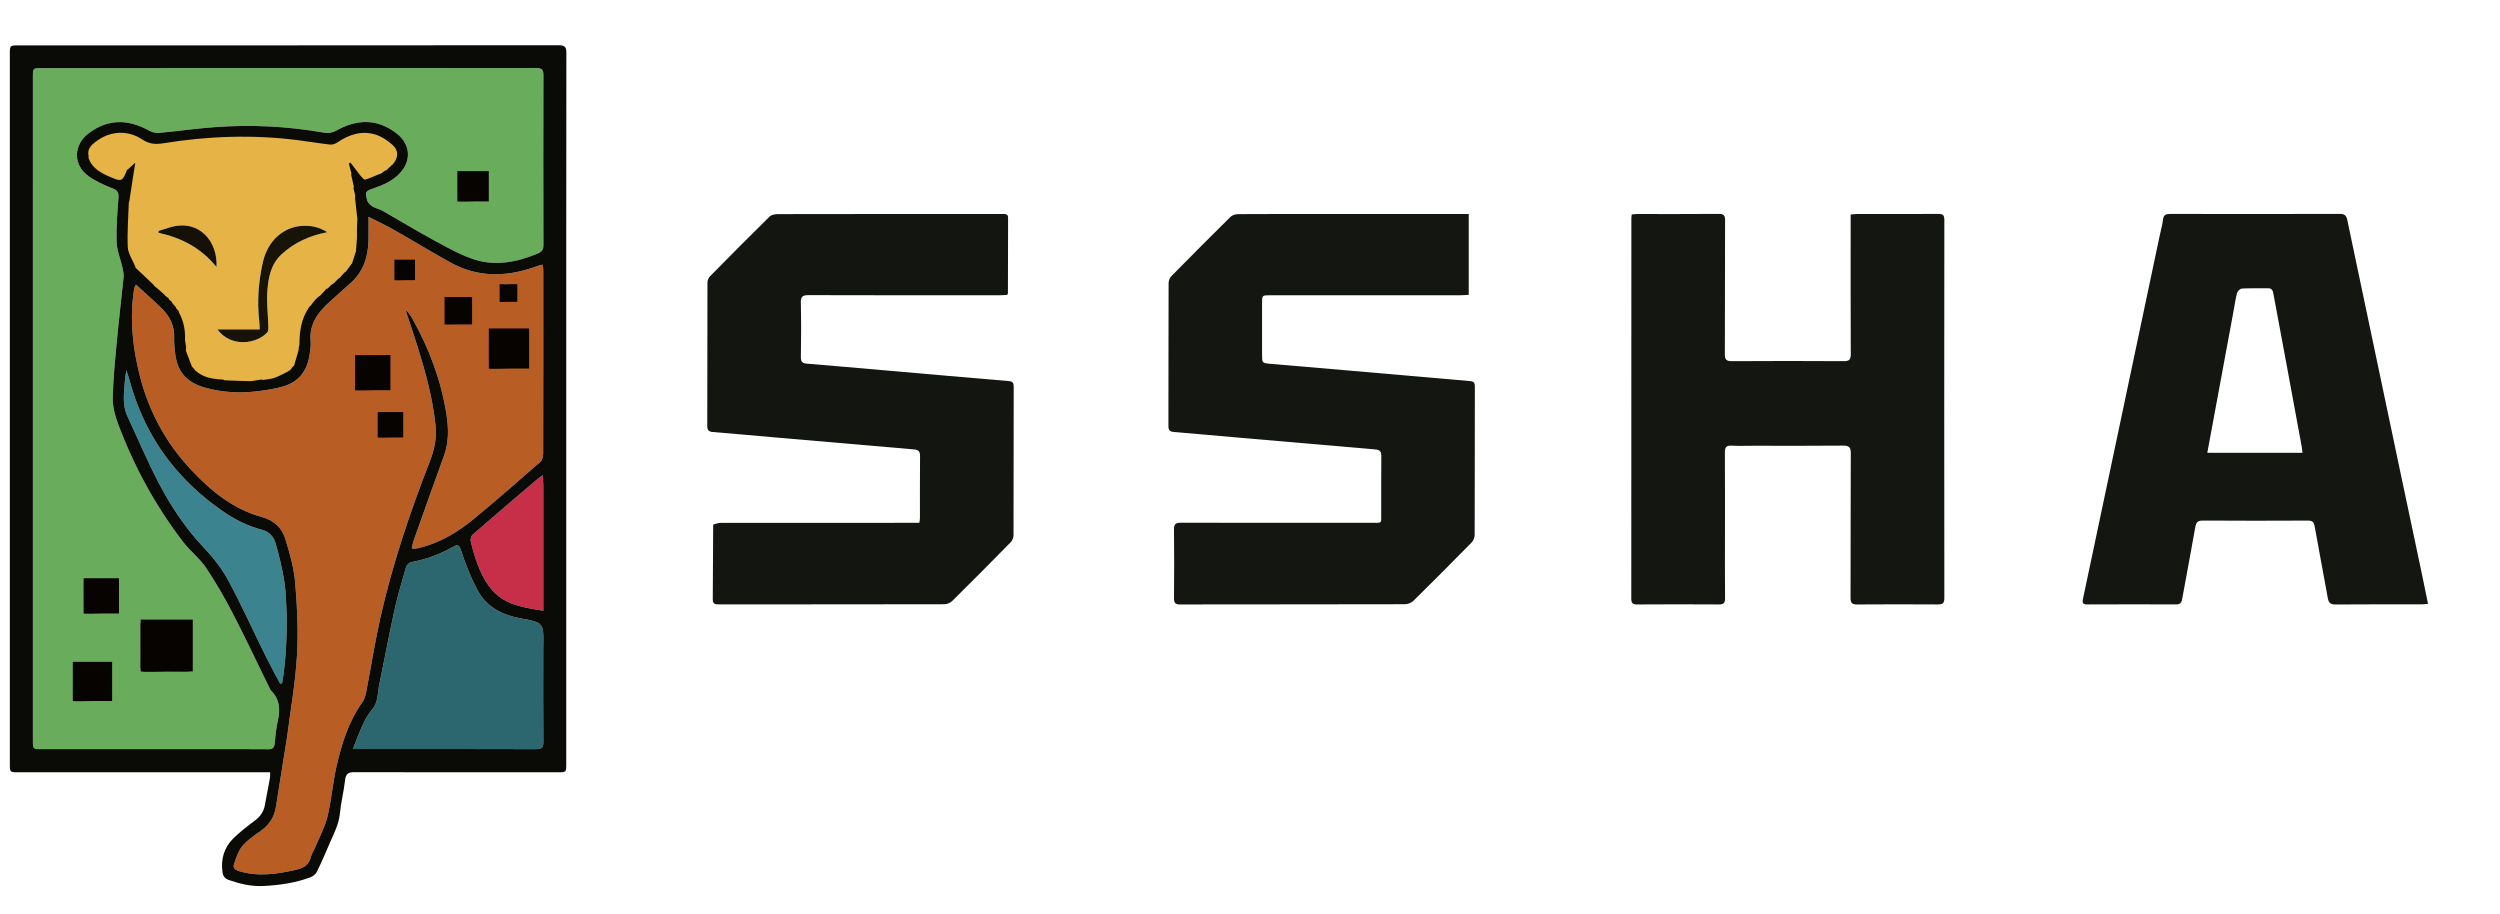 <svg width="2542" height="929" viewBox="0 0 2542 929" fill="none" xmlns="http://www.w3.org/2000/svg">
<path d="M1783.46 453.24C1775.51 453.24 1768.16 453.543 1760.84 453.14C1755.49 452.844 1753.8 454.647 1753.84 460.047C1754.06 489.035 1753.94 518.026 1753.94 547.016C1753.94 567.431 1753.8 587.848 1754.04 608.26C1754.1 613.147 1752.54 614.63 1747.76 614.601C1720.04 614.434 1692.32 614.429 1664.6 614.613C1660.01 614.643 1658.69 613.166 1658.69 608.652C1658.79 479.831 1658.77 351.011 1658.78 222.19C1658.78 220.993 1658.98 219.796 1659.14 218.03C1660.98 217.883 1662.72 217.624 1664.46 217.622C1692.18 217.597 1719.9 217.731 1747.61 217.492C1752.78 217.447 1754.07 219.064 1754.05 224.076C1753.87 269.397 1754.04 314.72 1753.82 360.041C1753.79 365.701 1755.37 367.271 1761.02 367.235C1798.92 366.991 1836.83 366.993 1874.74 367.232C1880.44 367.267 1881.9 365.564 1881.87 359.971C1881.65 315.059 1881.75 270.145 1881.75 225.231C1881.75 223.027 1881.75 220.823 1881.75 218.142C1884.03 217.93 1885.77 217.627 1887.52 217.625C1915.24 217.595 1942.96 217.686 1970.68 217.523C1975.24 217.496 1977.02 218.446 1977.01 223.577C1976.86 351.785 1976.86 479.994 1977.01 608.201C1977.02 613.682 1974.92 614.622 1970.19 614.596C1942.88 614.445 1915.57 614.42 1888.26 614.614C1883.22 614.65 1881.63 613.117 1881.64 607.975C1881.82 558.979 1881.63 509.982 1881.89 460.986C1881.92 454.716 1880.09 453.045 1873.95 453.106C1843.99 453.403 1814.03 453.24 1783.46 453.24Z" fill="#141611"/>
<path d="M2461.69 579.355C2464.07 590.987 2466.37 602.11 2468.84 614.03C2465.88 614.23 2463.73 614.499 2461.57 614.501C2432.64 614.529 2403.7 614.384 2374.77 614.645C2369.54 614.692 2367.76 612.895 2366.88 607.96C2362.58 583.648 2357.79 559.421 2353.54 535.102C2352.71 530.373 2350.78 529.319 2346.34 529.34C2310.88 529.509 2275.42 529.547 2239.97 529.31C2234.77 529.275 2233.06 530.947 2232.19 535.95C2227.92 560.473 2223.17 584.912 2218.76 609.41C2218.09 613.15 2216.44 614.575 2212.69 614.565C2182.54 614.483 2152.38 614.443 2122.22 614.593C2116.96 614.619 2117.31 612.007 2118.09 608.347C2128.42 559.641 2138.7 510.925 2148.98 462.211C2164.62 388.142 2180.26 314.072 2195.9 240.002C2197.08 234.413 2198.67 228.874 2199.36 223.225C2199.95 218.368 2202.36 217.52 2206.69 217.529C2264.15 217.643 2321.61 217.666 2379.07 217.494C2383.91 217.479 2385.74 218.987 2386.72 223.664C2404.65 309.342 2422.73 394.989 2440.8 480.638C2447.71 513.38 2454.67 546.111 2461.69 579.355ZM2270.98 316.773C2262.15 364.446 2253.33 412.118 2244.38 460.422C2277 460.422 2308.82 460.422 2341.2 460.422C2340.92 458.157 2340.79 456.38 2340.47 454.638C2335.6 428.156 2330.73 401.675 2325.82 375.2C2321.09 349.728 2316.31 324.267 2311.62 298.789C2311.01 295.492 2310.22 293.009 2306.03 293.102C2297.28 293.296 2288.5 292.909 2279.76 293.367C2277.94 293.463 2275.21 295.889 2274.7 297.742C2273.07 303.615 2272.29 309.725 2270.98 316.773Z" fill="#141611"/>
<path d="M725.159 533.484C727.834 532.524 730.333 531.673 732.833 531.67C797.444 531.597 862.054 531.612 926.665 531.612C929.264 531.612 931.863 531.612 934.824 531.612C935.072 529.368 935.389 527.819 935.391 526.27C935.425 505.445 935.282 484.619 935.517 463.797C935.571 459.051 933.991 457.346 929.357 456.956C883.273 453.077 837.201 449.046 791.128 445.038C769.005 443.114 746.892 441.078 724.76 439.263C720.677 438.928 719.148 437.399 719.157 433.2C719.264 384.609 719.192 336.018 719.334 287.427C719.341 285.247 720.381 282.513 721.893 280.976C741.916 260.62 762.037 240.357 782.385 220.327C784.228 218.513 787.809 217.722 790.586 217.716C856.827 217.574 923.068 217.606 989.309 217.606C999.5 217.606 1009.69 217.63 1019.88 217.591C1022.72 217.58 1025.05 217.586 1025.03 221.626C1024.88 247.145 1024.9 272.665 1024.85 298.184C1024.85 298.553 1024.55 298.921 1024.15 299.831C1021.82 299.954 1019.22 300.211 1016.62 300.212C951.809 300.234 886.995 300.314 822.181 300.093C816.034 300.072 814.15 301.609 814.296 307.907C814.723 326.272 814.62 344.656 814.332 363.026C814.257 367.837 815.864 369.402 820.448 369.773C846.036 371.839 871.605 374.131 897.179 376.357C940.005 380.086 982.826 383.874 1025.66 387.475C1029.63 387.808 1030.75 389.212 1030.74 393.089C1030.62 443.517 1030.7 493.946 1030.54 544.374C1030.53 546.718 1029.34 549.639 1027.7 551.308C1007.99 571.401 988.15 591.375 968.123 611.156C966.205 613.05 962.802 614.375 960.084 614.381C883.653 614.551 807.221 614.505 730.789 614.556C727.035 614.558 724.705 614.084 724.75 609.315C724.985 584.208 724.935 559.098 725.159 533.484Z" fill="#131511"/>
<path d="M1345.6 217.604C1395.1 217.604 1443.98 217.604 1493.41 217.604C1493.41 245.127 1493.41 272.122 1493.41 299.763C1490.75 299.915 1487.97 300.21 1485.19 300.211C1420.59 300.237 1355.98 300.23 1291.38 300.234C1283.28 300.234 1283.27 300.246 1283.26 308.285C1283.26 325.637 1283.26 342.99 1283.26 360.342C1283.26 368.974 1283.25 369.184 1291.55 369.925C1316.92 372.188 1342.3 374.235 1367.67 376.44C1410.09 380.125 1452.5 383.907 1494.92 387.513C1498.65 387.83 1499.64 389.274 1499.63 392.841C1499.54 443.266 1499.61 493.69 1499.43 544.114C1499.42 546.628 1498.11 549.752 1496.35 551.55C1476.78 571.491 1457.07 591.303 1437.17 610.905C1435.12 612.921 1431.52 614.364 1428.63 614.371C1352.41 614.558 1276.19 614.483 1199.97 614.608C1195.1 614.616 1193.68 613.063 1193.73 608.244C1193.94 584.973 1193.97 561.698 1193.71 538.428C1193.65 533.026 1195.3 531.49 1200.66 531.504C1265.47 531.669 1330.28 531.621 1395.09 531.6C1405.74 531.596 1404.38 532.534 1404.41 521.971C1404.47 502.577 1404.28 483.181 1404.53 463.79C1404.59 459.03 1403 457.356 1398.36 456.966C1352.28 453.09 1306.21 449.055 1260.14 445.047C1238.02 443.123 1215.91 441.09 1193.78 439.278C1189.76 438.949 1188.04 437.591 1188.05 433.319C1188.15 384.732 1188.07 336.145 1188.24 287.558C1188.25 285.224 1189.53 282.332 1191.19 280.65C1211.06 260.43 1231.04 240.317 1251.24 220.426C1253.09 218.603 1256.63 217.741 1259.39 217.722C1287.92 217.531 1316.46 217.605 1345.6 217.604Z" fill="#141611"/>
<path d="M33.431 221.135C33.432 172.744 33.427 124.965 33.437 77.187C33.439 69.591 33.722 69.274 41.375 69.274C209.337 69.261 377.299 69.289 545.26 69.155C550.917 69.15 552.57 70.834 552.552 76.467C552.374 134.046 552.39 191.625 552.546 249.204C552.558 253.857 550.936 256.069 546.76 257.798C525.69 266.519 503.887 270.944 481.876 263.694C467.896 259.09 454.744 251.641 441.704 244.571C423.81 234.869 406.411 224.254 388.707 214.192C385.553 212.4 381.692 211.809 378.644 209.888C376.395 208.47 373.923 206.049 373.312 203.628C371.095 194.843 371.446 194.41 379.933 191.494C389.866 188.082 399.35 183.894 406.647 176.068C418.748 163.089 417.215 146.44 403.213 135.614C383.497 120.369 362.941 121.094 342.084 132.691C337.623 135.171 333.601 135.649 328.758 134.792C292.091 128.301 255.13 126.573 218.035 129.295C199.195 130.678 180.457 133.401 161.638 135.143C158.476 135.436 154.749 134.518 151.944 132.964C131.011 121.369 110.708 120.365 90.656 135.098C74.652 146.859 73.802 167.389 89.911 179.019C97.207 184.286 105.734 188.129 114.168 191.424C119.309 193.433 120.873 195.539 120.458 201.04C119.325 216.068 118.051 231.184 118.597 246.201C118.92 255.088 122.698 263.828 124.689 272.687C125.387 275.793 125.936 279.111 125.623 282.239C123.533 303.124 120.958 323.962 118.999 344.858C117.136 364.742 115.06 384.662 114.632 404.6C114.442 413.466 116.981 422.824 120.146 431.256C136.44 474.664 158.424 515.055 186.79 551.77C193.734 560.759 203.193 567.913 209.48 577.27C219.551 592.259 228.582 608.049 236.892 624.104C249.905 649.246 261.949 674.892 274.408 700.322C274.677 700.871 274.88 701.512 275.3 701.919C284.481 710.809 285.212 721.409 282.436 733.212C280.671 740.713 280.042 748.506 279.259 756.205C278.816 760.558 276.99 761.882 272.619 761.833C252.237 761.604 231.852 761.733 211.469 761.733C155.006 761.734 98.543 761.736 42.08 761.731C33.44 761.73 33.433 761.716 33.433 752.826C33.431 575.8 33.432 398.774 33.431 221.135ZM142.804 655.452C142.804 662.58 143.001 669.716 142.732 676.834C142.567 681.219 143.874 683.057 148.551 682.979C162.373 682.749 176.202 682.82 190.027 682.953C193.556 682.987 195.163 682.069 195.114 678.164C194.936 663.909 194.964 649.651 195.096 635.395C195.13 631.722 193.88 630.394 190.139 630.439C176.112 630.607 162.08 630.604 148.053 630.452C144.021 630.408 142.646 632.028 142.759 635.899C142.937 642.003 142.805 648.117 142.804 655.452ZM74.2 682.599C74.2 690.763 74.333 698.93 74.143 707.089C74.054 710.893 75.094 712.668 79.27 712.569C88.841 712.343 98.422 712.391 107.996 712.556C111.553 712.617 113.231 711.585 113.169 707.745C113.013 697.951 113.042 688.152 113.148 678.356C113.188 674.669 111.642 673.286 108.006 673.346C99.451 673.489 90.892 673.383 82.335 673.39C74.289 673.396 74.289 673.403 74.2 682.599ZM87.976 601.691C87.976 606.587 88.099 611.486 87.936 616.376C87.819 619.866 88.886 621.768 92.722 621.711C100.459 621.595 108.211 621.914 115.925 621.482C117.456 621.396 120.016 618.816 120.102 617.275C120.53 609.548 120.218 601.783 120.327 594.033C120.373 590.719 118.715 589.865 115.78 589.898C108.247 589.985 100.709 590.044 93.178 589.885C89.441 589.806 88.007 591.569 87.994 595.016C87.987 596.852 87.983 598.688 87.976 601.691ZM475.91 203.89C480.79 203.889 485.673 203.774 490.548 203.924C494.072 204.032 495.885 202.782 495.826 199.032C495.723 192.517 495.743 185.998 495.812 179.481C495.846 176.198 494.514 174.604 491.105 174.654C484.397 174.751 477.684 174.796 470.978 174.65C467.37 174.571 466.459 176.366 466.529 179.557C466.645 184.849 466.55 190.146 466.552 195.442C466.555 203.835 466.557 203.835 475.91 203.89Z" fill="#69AC5B"/>
<path d="M292.098 748.397C295.621 720.585 300.44 693.383 302.007 665.995C303.398 641.663 302.229 617.035 300.168 592.71C298.896 577.69 294.621 562.754 290.231 548.225C286.781 536.808 278.605 529.076 266.435 525.756C236.888 517.697 214.322 499.064 193.848 477.155C168.652 450.193 151.672 418.771 142.455 383.207C134.779 353.588 131.571 323.52 136.511 292.996C136.631 292.26 137.143 291.588 138.182 289.372C147.59 298.028 156.778 305.889 165.255 314.455C173.093 322.377 177.665 331.99 177.078 343.631C176.863 347.878 177.436 352.176 177.785 356.44C179.464 376.906 188.749 388.692 208.522 394.198C225.953 399.052 243.841 400.051 261.774 397.831C270.808 396.713 279.958 395.366 288.626 392.714C304.462 387.869 312.771 376.177 314.905 359.96C315.463 355.721 316.258 351.37 315.862 347.174C314.168 329.242 323.663 317.049 336.013 306.135C342.879 300.068 349.609 293.847 356.483 287.79C369.5 276.322 374.203 261.343 374.671 244.623C374.875 237.341 374.706 230.048 374.706 220.426C384.318 225.338 392.498 229.145 400.317 233.588C419.608 244.55 438.57 256.097 457.963 266.87C485.21 282.004 513.595 281.823 542.448 271.909C544.951 271.048 547.455 270.189 549.971 269.367C550.327 269.25 550.755 269.351 551.969 269.351C552.119 271.418 552.403 273.517 552.404 275.616C552.428 337.472 552.464 399.328 552.295 461.184C552.287 464.092 551.265 467.988 549.253 469.749C526.73 489.459 504.219 509.205 481.085 528.184C464.771 541.567 446.717 552.277 425.827 557.232C424.253 557.606 422.649 557.889 421.042 558.07C420.509 558.13 419.925 557.739 418.642 557.317C419.267 554.807 419.676 552.276 420.521 549.9C430.755 521.108 440.909 492.285 451.399 463.586C456.413 449.868 456.189 435.817 454.043 421.921C448.638 386.926 436.372 354.234 418.998 323.444C417.803 321.325 416.324 319.362 414.904 317.38C414.581 316.929 413.952 316.697 412.533 315.73C416.75 328.565 420.823 340.448 424.557 352.437C432.805 378.918 440.169 405.606 442.935 433.353C444.204 446.087 441.401 458.016 436.83 469.752C416.693 521.452 398.93 573.945 386.759 628.137C381.141 653.153 377.209 678.546 372.325 703.731C371.642 707.251 370.545 711.036 368.509 713.89C354.464 733.582 347.417 756.148 342.159 779.246C338.325 796.09 337.046 813.533 332.955 830.298C330.285 841.243 324.651 851.467 320.276 861.985C318.947 865.179 316.832 868.145 316.048 871.446C314.185 879.286 308.962 882.544 301.629 884.228C282.017 888.73 262.503 891.829 242.592 885.602C238.469 884.313 236.784 882.035 237.963 878.64C240.125 872.418 242.088 865.624 246.11 860.682C250.89 854.807 257.43 850.155 263.792 845.838C272.927 839.641 278.774 831.713 280.503 820.716C284.267 796.776 288.147 772.855 292.098 748.397ZM508.654 303.686C509.313 303.992 509.972 304.299 511.657 304.676C513.371 304.662 515.084 304.647 517.393 305.279C521.489 306.36 523.857 304.458 523.922 300.553C523.986 296.646 525.912 290.935 519.895 290.177C516.353 289.73 511.051 286.733 508.595 292.815C508.554 292.917 508.806 293.138 508.984 294.409C509.027 297.367 509.07 300.324 508.654 303.686ZM498.34 339.823C498.339 348.979 498.441 358.136 498.287 367.289C498.223 371.079 499.413 372.934 503.486 372.862C512.42 372.706 521.359 372.756 530.295 372.847C533.55 372.88 535.175 371.736 535.138 368.255C535.038 358.897 535.018 349.536 535.148 340.179C535.2 336.431 533.554 335.186 529.991 335.24C521.259 335.371 512.516 335.091 503.796 335.439C501.954 335.512 500.191 337.561 498.34 339.823ZM361.699 378.56C361.698 395.927 361.698 395.927 378.14 395.927C395.642 395.927 395.642 395.927 395.638 378.428C395.634 361.073 395.634 361.073 378.029 361.073C361.697 361.073 361.697 361.073 361.699 378.56ZM453.491 311.39C453.491 313.625 453.483 315.86 453.494 318.095C453.532 326.201 453.668 326.338 461.597 326.36C478.356 326.406 480.149 324.288 477.117 307.04C476.852 305.533 474.487 303.517 472.886 303.299C468.903 302.756 464.77 303.412 460.748 303.038C455.175 302.52 452.658 304.562 453.491 311.39ZM399.88 420.874C385.625 421.022 387.429 419.138 387.298 433.665C387.294 434.072 387.343 434.486 387.293 434.887C386.677 439.778 388.486 441.738 393.717 441.707C408.029 441.623 407.776 441.833 408.014 427.575C408.105 422.077 406.296 420.042 399.88 420.874ZM402.941 274.307C403.041 282.147 403.04 282.147 411.996 282.09C419.247 282.045 419.727 281.532 419.729 273.823C419.731 265.502 419.651 265.418 411.745 265.407C403.001 265.394 403.001 265.395 402.941 274.307Z" fill="#B85E25"/>
<path d="M299.5 372.791C299.5 372.791 298.551 374.796 298 375C296.505 376.374 294.944 377.83 294 379C293.516 379.461 292.769 380.459 291.5 381C284.338 382.833 279.114 390.144 272.5 388.5C270.858 388.986 269.041 387.673 267.5 388.5C266.72 388.572 265.748 388.66 264 388.5C251.247 388.409 239.285 387.859 227.5 388C226.883 390.54 225.982 387.493 225 387C215.5 383.501 209.946 388.026 201 385C199.925 383.973 193.186 374.333 192 372.5C190.029 366.541 188.86 361.153 187 356C186.911 354.736 185.222 353.111 185.5 351C185.942 344.912 185.27 339.824 184 334.934C182.373 328.666 182.735 324.979 180 319C180 319 178.509 317.629 178.5 317C177.764 315.697 178.227 313.674 177.5 313C177.065 312.498 175.793 314.219 175.276 313C174.433 311.648 174.262 310.635 173.5 310C173.061 309.512 172.034 308.697 171.5 307.5C170.561 306.254 170.344 306.036 169.5 305.5C169.5 305.5 167.802 304.904 167.81 304.5C166.536 303.189 167.285 301.907 166.003 301C165.47 300.605 163.74 300.593 163 299.5C159.812 296.378 158.028 294.924 155.047 292.5C153.694 292.5 152.776 290.063 152 289C146.065 282.934 140.673 278.416 135 273C135 273 134.008 270.68 134 270C132.369 264.351 127.244 259.536 127 254.5C126.327 240.6 127.608 226.93 127.5 213C127.48 210.46 128.773 206.538 128.5 204C128.534 203.123 129.476 202.497 130 201C133.421 187.187 131.076 187.661 134 174.5C129.332 174.438 132.093 171.51 130 177.5C130 177.5 132.083 177.253 131.5 177.5C123.418 186.42 118.479 187.537 107.5 182C104.981 180.73 98.519 178.384 96.5 176.5C92.306 172.588 90.457 166.167 86.5 162C82.758 163.789 88.245 156.143 88.5 155C89.728 149.5 93.632 143.827 97.5 141C112.372 130.133 135.881 130.923 150.5 143.5C152.983 145.323 156.134 145.03 159 144.5C184.612 139.764 209.025 138.169 235 137.5C246.969 137.192 260.063 137.541 272 138.5C290.978 140.025 309.578 142.358 328.5 144.5C335.349 145.275 338.45 145.117 345 140.5C356.665 132.277 375.39 131.614 389 138C404.138 145.103 409.139 152.299 404.5 167.5C404.302 167.828 397.987 168.166 397.046 168.535C397.046 172 393.493 172.988 392 174.5C392 174.5 391.153 175.499 390.5 175.5C388.374 176.636 387.973 176.865 386.5 178C386.5 178 385.214 178.529 384.5 178.5C381.469 179.164 379.128 181.931 377 183C372.59 185.215 366.701 183.312 364 178.5C361.289 173.669 360.819 172.062 356.912 168C355.74 166.781 357.752 168.159 356 167.5C356.217 168.822 357.256 169.031 356.912 169.5C359.133 174.321 357.095 172.179 359.315 177C360.676 179.953 359.395 177.745 359.299 179C359.944 183.349 361.17 186.484 362 190C362.066 190.437 362.115 191.269 362 192.5C362.358 195.268 362.962 197.526 363.5 199.5C363.65 200.744 363.019 201.902 362.846 204C363.287 211.125 364.236 217.228 365 223.5C365.034 229.642 365.942 236.084 364.5 243C363.78 248.163 364.33 253.223 364 257.5C363.966 258.004 362.502 260.458 362 261.5C360.561 265.042 359.971 266.997 359 270C358.511 270.852 357.177 272.86 356 274C354.076 276.013 353.737 277.275 352.5 279C352.307 279.331 350.46 279.631 349.5 280C347.49 281.803 347.341 282.318 346 284C345.792 284.32 344.953 285.151 344 285.5C341.879 287.163 340.958 288.939 339.5 290.5C339.033 290.961 338.198 291.451 337 292C335.273 293.293 334.997 293.794 334 295C334 295 333.841 296.446 333.5 296.5C330.898 298.91 327.761 299.644 325.5 302C324.056 303.503 322.688 305.24 320.5 307C318.558 309.001 318.198 310.757 317 312.5C316.641 313.057 317.037 317.686 316 318.5C305.867 329.874 309.185 337.013 306.5 351C306.442 352.65 306.54 354.677 306 357C304.013 362.634 301.005 367.83 299.5 372.791ZM286.596 258.256C299.296 246.527 314.503 239.726 332.753 236.091C323.792 230.326 315.322 229.159 306.875 229.707C287.549 230.961 272.134 245.508 267.437 265.982C262.881 285.836 261.318 305.876 263.564 326.171C263.843 328.697 263.856 331.252 264.054 334.934C249.448 334.934 235.63 334.934 221.051 334.934C234.799 353.702 261.212 349.777 271.837 337.852C273.026 336.518 272.894 333.713 272.838 331.604C272.516 319.426 270.914 307.159 271.907 295.101C272.989 281.982 275.382 268.64 286.596 258.256ZM173.481 230.927C169.39 232.217 165.299 233.507 161.207 234.797C161.196 235.44 161.185 236.083 161.173 236.727C184.49 241.758 204.599 252.262 220.161 271.526C221.593 245.669 202.878 223.006 173.481 230.927Z" fill="#E6B346"/>
<path d="M552.351 662.19C552.351 693.224 552.216 723.648 552.469 754.068C552.516 759.745 551.23 761.748 545.137 761.725C485.823 761.498 426.508 761.588 367.194 761.588C365.03 761.588 362.867 761.588 358.847 761.588C362.544 752.371 365.356 744.402 368.924 736.789C371.407 731.492 374.312 726.143 378.123 721.775C384.79 714.134 383.864 704.645 385.701 695.859C390.902 670.982 395.474 645.97 400.934 621.152C404.211 606.263 408.535 591.594 412.788 576.943C413.418 574.772 416.023 572.009 418.108 571.617C433.058 568.803 447.099 563.688 460.319 556.238C464.494 553.885 466.514 553.05 468.628 559.425C473.218 573.262 478.6 587.026 485.41 599.888C494.89 617.791 511.648 625.786 531.018 629.08C536.409 629.996 541.967 630.948 546.899 633.13C549.355 634.217 551.799 637.987 552.102 640.778C552.847 647.639 552.349 654.635 552.351 662.19Z" fill="#2C6770"/>
<path d="M291.572 626.875C291.712 650.007 290.594 672.445 286.882 694.665C286.217 694.835 285.552 695.005 284.887 695.175C280.193 686.316 275.284 677.563 270.845 668.578C257.933 642.446 245.887 615.855 232.111 590.193C225.737 578.317 217.099 567.264 207.794 557.447C189.365 538.002 174.567 516.079 162.226 492.639C150.29 469.968 140.307 446.265 129.461 423.018C124.085 411.498 126.193 399.441 126.963 387.495C127.168 384.321 127.772 381.172 128.423 376.278C129.601 379.863 130.375 381.857 130.914 383.912C138.974 414.632 152.053 442.872 171.521 468.117C187.357 488.654 206.123 505.826 227.504 520.45C239.616 528.734 252.383 535.035 266.521 538.709C273.728 540.582 278.366 545.89 280.229 552.398C283.909 565.254 287.095 578.346 289.143 591.55C290.915 602.979 290.831 614.697 291.572 626.875Z" fill="#3B848F"/>
<path d="M552.445 494.458C552.445 537.001 552.445 578.95 552.445 621.012C516.749 615.492 499.541 610.286 485.328 573.064C482.504 565.671 480.461 557.94 478.635 550.228C478.161 548.227 479.147 544.881 480.675 543.553C502.315 524.751 524.16 506.185 545.974 487.584C547.452 486.324 549.085 485.246 551.922 483.132C552.143 487.661 552.294 490.763 552.445 494.458Z" fill="#C62F47"/>
<path d="M142.804 654.839C142.805 648.117 142.937 642.003 142.759 635.899C142.646 632.028 144.022 630.408 148.053 630.452C162.081 630.604 176.112 630.607 190.139 630.439C193.88 630.394 195.13 631.722 195.096 635.395C194.964 649.651 194.936 663.909 195.114 678.164C195.163 682.069 193.556 682.987 190.027 682.953C176.202 682.82 162.373 682.749 148.551 682.979C143.874 683.057 142.567 681.219 142.732 676.834C143.001 669.715 142.804 662.58 142.804 654.839Z" fill="#050704"/>
<path d="M74.201 682.018C74.289 673.403 74.289 673.396 82.335 673.39C90.892 673.384 99.451 673.489 108.006 673.346C111.642 673.286 113.188 674.669 113.148 678.356C113.042 688.152 113.013 697.951 113.169 707.745C113.231 711.585 111.553 712.618 107.995 712.556C98.422 712.391 88.841 712.343 79.27 712.569C75.094 712.668 74.054 710.893 74.143 707.089C74.333 698.93 74.2 690.763 74.201 682.018Z" fill="#060A05"/>
<path d="M87.977 601.108C87.983 598.688 87.987 596.852 87.994 595.016C88.007 591.569 89.441 589.806 93.178 589.885C100.709 590.044 108.247 589.985 115.78 589.898C118.716 589.865 120.373 590.719 120.327 594.033C120.218 601.783 120.53 609.548 120.102 617.275C120.016 618.816 117.456 621.396 115.925 621.482C108.211 621.913 100.459 621.595 92.723 621.711C88.886 621.768 87.82 619.866 87.936 616.376C88.099 611.486 87.977 606.587 87.977 601.108Z" fill="#070C06"/>
<path d="M575.765 422.061C575.765 540.678 575.765 658.682 575.764 776.686C575.764 785.264 575.76 785.265 567.036 785.265C498.147 785.266 429.257 785.335 360.368 785.146C354.357 785.13 351.66 786.598 350.925 792.994C349.6 804.523 346.705 815.882 345.574 827.421C344.523 838.141 339.602 847.225 335.534 856.725C331.282 866.657 327.004 876.591 322.264 886.292C321.097 888.682 318.404 890.993 315.886 891.942C300.49 897.75 284.375 900.023 268.015 900.886C255.772 901.531 244.152 898.766 232.705 894.815C228.829 893.478 226.779 890.987 226.217 886.859C224.423 873.663 227.761 861.897 237.127 852.603C244.037 845.747 251.929 839.833 259.704 833.921C264.872 829.99 268.097 825.199 269.272 818.886C271.027 809.464 272.864 800.058 274.567 790.627C274.842 789.108 274.606 787.497 274.606 785.266C271.599 785.266 269.011 785.266 266.423 785.266C183.878 785.266 101.333 785.267 18.788 785.264C10.006 785.263 10.001 785.252 10.001 776.611C10 536.111 10 295.611 10.001 55.111C10.001 46.154 10.007 46.145 19.054 46.145C202.08 46.143 385.105 46.178 568.13 46C574.494 45.994 575.896 47.911 575.888 53.961C575.724 176.457 575.765 298.952 575.765 422.061ZM171.651 304.325C172.411 304.903 173.171 305.48 174.284 306.612C174.723 307.099 175.162 307.587 175.562 308.858C176.298 309.507 177.034 310.156 178.049 311.414C178.484 311.916 178.92 312.418 179.276 313.703C179.977 314.388 180.678 315.073 181.555 316.2C181.555 316.2 181.845 316.577 181.812 317.477C186.64 326.076 188.476 335.334 188.118 345.143C188.048 347.074 188.781 349.035 189.093 351.932C189.181 353.196 189.27 354.46 189.042 356.725C190.965 361.863 192.888 367.002 195.161 372.796C196.236 373.823 197.311 374.85 198.586 376.693C206.263 383.794 215.763 385.443 226.332 385.9C226.761 385.92 227.189 385.94 228.229 386.679C236.899 386.999 245.568 387.496 254.24 387.546C257.531 387.565 260.829 386.555 264.907 386.002C265.687 385.93 266.468 385.858 267.971 386.301C271.734 385.618 275.656 385.391 279.219 384.137C283.618 382.589 287.719 380.187 292.571 377.886C293.056 377.426 293.54 376.965 294.854 376.573C295.788 375.362 296.721 374.151 297.96 372.587C297.96 372.587 298.164 372.167 298.983 371.922C300.478 366.919 301.974 361.916 303.642 355.938C303.699 354.287 303.757 352.637 304.472 350.228C304.497 337.054 306.203 324.295 314.142 312.524C314.501 311.967 314.86 311.411 316.025 310.697C317.231 308.975 318.436 307.253 320.301 305.109C321.745 303.606 323.188 302.103 325.47 300.632C327.738 298.295 330.005 295.959 332.098 293.424C332.098 293.424 332.286 293.61 333.081 293.548C334.105 292.41 335.13 291.272 336.738 289.818C337.205 289.356 337.673 288.895 338.971 288.469C340.439 286.936 341.906 285.403 343.839 283.546C344.13 283.299 344.379 283.015 345.395 282.581C346.759 280.967 348.123 279.353 349.947 277.406C350.238 277.158 350.48 276.869 351.485 276.394C352.731 274.695 353.977 272.996 355.758 270.787C356.247 269.935 356.736 269.083 357.969 267.846C358.939 264.857 359.909 261.867 361.076 258.145C361.11 257.641 361.144 257.136 361.899 256.035C362.219 251.746 362.539 247.456 362.948 242.029C362.914 235.886 362.88 229.744 363.393 222.826C362.65 216.559 361.907 210.291 361.199 203.079C361.049 201.835 360.899 200.591 361.161 198.454C360.616 196.469 360.071 194.484 359.496 191.837C359.43 191.4 359.365 190.964 359.814 189.829C358.954 186.205 358.094 182.581 357.179 178.312C357.09 177.89 357.001 177.469 357.369 176.41C356.471 173.035 355.573 169.66 354.675 166.284C355.235 165.941 355.795 165.598 356.355 165.254C359.796 169.792 363.149 174.401 366.726 178.828C367.991 180.395 370.181 182.912 371.296 182.607C375.98 181.324 380.417 179.137 385.403 177.136C385.403 177.136 385.806 176.873 386.647 176.991C388.129 175.873 389.611 174.755 391.532 173.465C391.532 173.465 391.913 173.187 392.747 173.286C394.247 171.78 395.748 170.273 397.699 168.418C397.987 168.166 398.23 167.876 399.246 167.304C405.192 160.348 405.67 153.158 399.122 147.32C394.234 142.961 388.335 138.943 382.184 136.961C367.978 132.384 354.967 136.712 342.922 144.862C340.94 146.203 338.1 147.253 335.817 146.998C324.907 145.783 314.067 143.954 303.175 142.556C257.391 136.683 211.726 138.296 166.27 145.642C158.244 146.939 151.889 146.625 144.75 141.87C129.483 131.7 111.409 133.083 96.954 144.378C92.899 147.546 88.674 151.133 89.966 158.192C90.058 158.698 90.15 159.204 90.036 160.583C93.828 171.782 103.477 176.287 113.184 180.444C123.614 184.912 124.788 184.178 129.089 172.838C129.089 172.838 129.31 172.409 130.111 172.225C132.736 169.824 135.361 167.422 137.536 165.433C135.671 177.514 133.802 189.623 131.779 202.597C131.746 203.474 131.712 204.351 130.98 205.903C130.502 221.041 129.209 236.218 129.927 251.299C130.237 257.793 134.714 264.088 137.479 270.904C137.479 270.904 137.766 271.272 137.725 272.116C143.432 277.527 149.139 282.937 155.309 288.82C155.824 289.233 156.338 289.645 157.021 290.865C159.965 293.298 162.909 295.731 166.211 298.727C166.744 299.122 167.277 299.517 167.945 300.693C169.13 301.635 170.315 302.578 171.64 303.442C171.64 303.442 171.563 303.583 171.651 304.325ZM33.432 221.748C33.432 398.774 33.431 575.8 33.433 752.826C33.433 761.716 33.44 761.73 42.08 761.731C98.543 761.736 155.006 761.734 211.469 761.733C231.852 761.733 252.237 761.604 272.619 761.833C276.99 761.882 278.816 760.558 279.259 756.205C280.042 748.507 280.671 740.713 282.436 733.212C285.212 721.409 284.481 710.809 275.3 701.919C274.88 701.512 274.677 700.871 274.408 700.322C261.949 674.892 249.905 649.246 236.892 624.104C228.582 608.049 219.551 592.259 209.48 577.27C203.193 567.913 193.734 560.759 186.79 551.77C158.424 515.055 136.44 474.664 120.146 431.256C116.981 422.824 114.442 413.466 114.632 404.6C115.06 384.662 117.136 364.742 118.999 344.858C120.958 323.962 123.533 303.124 125.623 282.239C125.936 279.111 125.387 275.793 124.689 272.687C122.698 263.828 118.92 255.088 118.597 246.201C118.051 231.184 119.325 216.068 120.458 201.04C120.873 195.539 119.309 193.433 114.168 191.424C105.734 188.129 97.207 184.287 89.911 179.019C73.802 167.389 74.652 146.859 90.657 135.098C110.708 120.365 131.011 121.369 151.944 132.964C154.749 134.518 158.476 135.436 161.638 135.143C180.457 133.401 199.195 130.678 218.035 129.295C255.13 126.573 292.091 128.301 328.758 134.792C333.601 135.649 337.623 135.171 342.084 132.691C362.941 121.094 383.497 120.369 403.213 135.614C417.215 146.441 418.748 163.089 406.647 176.068C399.35 183.894 389.867 188.082 379.933 191.494C371.446 194.41 371.095 194.843 373.312 203.628C373.923 206.049 376.395 208.47 378.644 209.888C381.692 211.809 385.553 212.4 388.707 214.192C406.411 224.254 423.81 234.869 441.704 244.571C454.744 251.641 467.896 259.09 481.876 263.694C503.887 270.944 525.69 266.519 546.76 257.798C550.936 256.069 552.558 253.857 552.546 249.205C552.39 191.626 552.374 134.046 552.552 76.467C552.57 70.834 550.917 69.15 545.26 69.155C377.299 69.29 209.337 69.262 41.376 69.274C33.722 69.275 33.439 69.591 33.438 77.187C33.428 124.965 33.432 172.744 33.432 221.748ZM291.979 748.926C288.147 772.855 284.267 796.776 280.503 820.716C278.774 831.713 272.927 839.641 263.792 845.838C257.43 850.155 250.89 854.807 246.11 860.682C242.088 865.624 240.125 872.418 237.963 878.64C236.784 882.035 238.469 884.313 242.592 885.602C262.503 891.829 282.017 888.73 301.629 884.228C308.962 882.544 314.185 879.286 316.048 871.446C316.832 868.145 318.947 865.179 320.276 861.985C324.651 851.467 330.285 841.243 332.955 830.298C337.046 813.532 338.325 796.09 342.159 779.246C347.417 756.148 354.464 733.582 368.509 713.89C370.544 711.036 371.642 707.251 372.325 703.731C377.209 678.546 381.141 653.153 386.759 628.137C398.929 573.945 416.693 521.452 436.83 469.752C441.401 458.016 444.204 446.087 442.935 433.353C440.169 405.606 432.805 378.918 424.557 352.437C420.823 340.448 416.75 328.565 412.533 315.73C413.952 316.697 414.581 316.929 414.904 317.38C416.324 319.362 417.803 321.325 418.998 323.444C436.372 354.234 448.638 386.926 454.043 421.921C456.189 435.817 456.413 449.868 451.399 463.586C440.909 492.285 430.755 521.108 420.521 549.9C419.676 552.276 419.267 554.807 418.642 557.317C419.925 557.739 420.509 558.13 421.042 558.07C422.649 557.889 424.253 557.606 425.827 557.232C446.717 552.277 464.771 541.567 481.085 528.184C504.219 509.205 526.73 489.459 549.253 469.749C551.265 467.988 552.287 464.092 552.295 461.184C552.464 399.328 552.428 337.472 552.404 275.616C552.403 273.517 552.119 271.418 551.969 269.351C550.755 269.351 550.327 269.25 549.971 269.367C547.455 270.189 544.951 271.048 542.448 271.909C513.595 281.823 485.21 282.004 457.963 266.87C438.57 256.097 419.608 244.55 400.317 233.588C392.498 229.145 384.318 225.338 374.706 220.426C374.706 230.048 374.875 237.341 374.671 244.623C374.203 261.343 369.5 276.322 356.483 287.79C349.609 293.847 342.879 300.068 336.013 306.135C323.663 317.049 314.168 329.242 315.862 347.174C316.258 351.371 315.463 355.721 314.905 359.96C312.771 376.177 304.462 387.869 288.626 392.714C279.958 395.366 270.808 396.713 261.774 397.831C243.841 400.051 225.953 399.052 208.522 394.198C188.749 388.692 179.464 376.906 177.785 356.44C177.436 352.176 176.863 347.878 177.078 343.631C177.665 331.99 173.093 322.377 165.255 314.455C156.778 305.889 147.59 298.028 138.182 289.372C137.143 291.588 136.631 292.26 136.511 292.996C131.571 323.52 134.779 353.589 142.455 383.207C151.672 418.771 168.652 450.193 193.848 477.155C214.322 499.064 236.888 517.697 266.435 525.756C278.605 529.076 286.781 536.808 290.231 548.225C294.621 562.754 298.896 577.69 300.168 592.71C302.229 617.035 303.398 641.663 302.007 665.995C300.44 693.383 295.621 720.585 291.979 748.926ZM552.351 661.577C552.349 654.635 552.847 647.639 552.102 640.778C551.799 637.987 549.355 634.217 546.899 633.13C541.967 630.948 536.409 629.997 531.018 629.08C511.648 625.786 494.89 617.791 485.41 599.888C478.6 587.026 473.218 573.262 468.628 559.425C466.514 553.05 464.494 553.885 460.319 556.238C447.099 563.688 433.058 568.803 418.108 571.617C416.023 572.01 413.418 574.773 412.788 576.943C408.535 591.595 404.211 606.263 400.934 621.152C395.474 645.97 390.902 670.982 385.701 695.859C383.864 704.645 384.79 714.134 378.123 721.775C374.312 726.143 371.407 731.492 368.924 736.789C365.356 744.402 362.544 752.371 358.847 761.588C362.867 761.588 365.03 761.588 367.194 761.588C426.508 761.588 485.823 761.498 545.137 761.725C551.23 761.748 552.516 759.745 552.469 754.068C552.216 723.648 552.351 693.224 552.351 661.577ZM291.567 626.287C290.831 614.697 290.915 602.979 289.142 591.55C287.095 578.347 283.909 565.254 280.229 552.398C278.365 545.89 273.728 540.582 266.521 538.709C252.383 535.035 239.616 528.734 227.504 520.45C206.123 505.826 187.357 488.654 171.521 468.117C152.053 442.872 138.974 414.633 130.914 383.913C130.374 381.857 129.601 379.864 128.423 376.278C127.771 381.172 127.168 384.321 126.963 387.495C126.193 399.441 124.085 411.498 129.461 423.018C140.307 446.265 150.29 469.968 162.226 492.639C174.567 516.079 189.365 538.002 207.794 557.447C217.098 567.264 225.737 578.317 232.111 590.193C245.886 615.856 257.933 642.446 270.845 668.578C275.284 677.564 280.193 686.316 284.887 695.175C285.552 695.005 286.217 694.835 286.882 694.665C290.594 672.445 291.712 650.007 291.567 626.287ZM552.445 493.864C552.294 490.763 552.143 487.661 551.922 483.132C549.085 485.246 547.452 486.324 545.974 487.584C524.16 506.185 502.315 524.751 480.675 543.553C479.147 544.881 478.161 548.227 478.635 550.228C480.461 557.94 482.504 565.671 485.328 573.064C499.541 610.286 516.749 615.493 552.445 621.012C552.445 578.95 552.445 537.001 552.445 493.864Z" fill="#0A0A07"/>
<path d="M526 306.887C523.859 306.904 520.483 306.887 518.019 306.887C516.111 306.887 508.548 307.141 508.024 306.887C507.97 303.36 508.024 293.174 508.024 289C512.397 289 521.108 289 526 289C526 295.134 526 305.27 526 306.887Z" fill="#060300"/>
<path d="M538 374.742C533.124 374.782 525.435 374.742 519.82 374.742C515.474 374.742 498.249 375.322 497.054 374.742C496.932 366.709 497.054 343.506 497.054 334C507.014 334 526.857 334 538 334C538 347.973 538 371.06 538 374.742Z" fill="#060300"/>
<path d="M397 396.774C392.718 396.809 385.967 396.774 381.037 396.774C377.221 396.774 362.097 397.283 361.048 396.774C360.941 389.72 361.048 369.347 361.048 361C369.793 361 387.216 361 397 361C397 373.269 397 393.541 397 396.774Z" fill="#060300"/>
<path d="M121 623.774C116.718 623.809 109.967 623.774 105.037 623.774C101.221 623.774 86.097 624.283 85.048 623.774C84.941 616.72 85.047 596.347 85.047 588C93.793 588 111.216 588 121 588C121 600.269 121 620.541 121 623.774Z" fill="#060300"/>
<path d="M196 682.667C189.696 682.718 179.757 682.667 172.5 682.667C166.881 682.667 144.614 683.416 143.07 682.667C142.913 672.283 143.07 642.289 143.07 630C155.945 630 181.596 630 196 630C196 648.063 196 677.907 196 682.667Z" fill="#060300"/>
<path d="M114 712.749C109.243 712.787 101.741 712.749 96.264 712.749C92.024 712.749 75.219 713.314 74.053 712.749C73.934 704.911 74.053 682.275 74.053 673C83.77 673 103.129 673 114 673C114 686.632 114 709.156 114 712.749Z" fill="#060300"/>
<path d="M410 444.837C406.908 444.862 402.032 444.837 398.472 444.837C395.715 444.837 384.792 445.204 384.034 444.837C383.957 439.742 384.034 425.028 384.034 419C390.351 419 402.934 419 410 419C410 427.861 410 442.502 410 444.837Z" fill="#060300"/>
<path d="M480 329.824C476.67 329.851 471.419 329.824 467.585 329.824C464.617 329.824 452.853 330.22 452.037 329.824C451.954 324.338 452.037 308.492 452.037 302C458.839 302 472.39 302 480 302C480 311.543 480 327.309 480 329.824Z" fill="#060300"/>
<path d="M497 204.805C493.194 204.835 487.193 204.805 482.811 204.805C479.419 204.805 465.975 205.244 465.042 204.805C464.947 198.731 465.042 181.188 465.042 174C472.816 174 488.303 174 497 174C497 184.565 497 202.021 497 204.805Z" fill="#060300"/>
<path d="M422 284.868C419.502 284.888 415.564 284.868 412.689 284.868C410.462 284.868 401.64 285.165 401.028 284.868C400.965 280.754 401.028 268.869 401.028 264C406.129 264 416.293 264 422 264C422 271.157 422 282.982 422 284.868Z" fill="#060300"/>
<path d="M286.292 258.578C275.382 268.64 272.989 281.982 271.907 295.101C270.914 307.159 272.516 319.426 272.838 331.604C272.894 333.713 273.026 336.518 271.837 337.852C261.212 349.777 234.799 353.702 221.051 334.934C235.63 334.934 249.448 334.934 264.054 334.934C263.856 331.252 263.843 328.697 263.564 326.171C261.318 305.876 262.881 285.836 267.437 265.982C272.134 245.508 287.549 230.961 306.875 229.707C315.322 229.159 323.792 230.326 332.753 236.091C314.503 239.726 299.297 246.527 286.292 258.578Z" fill="#181307"/>
<path d="M173.973 230.813C202.878 223.006 221.594 245.669 220.161 271.526C204.599 252.262 184.49 241.758 161.173 236.727C161.185 236.083 161.196 235.44 161.208 234.797C165.299 233.507 169.39 232.217 173.973 230.813Z" fill="#161106"/>
</svg>
